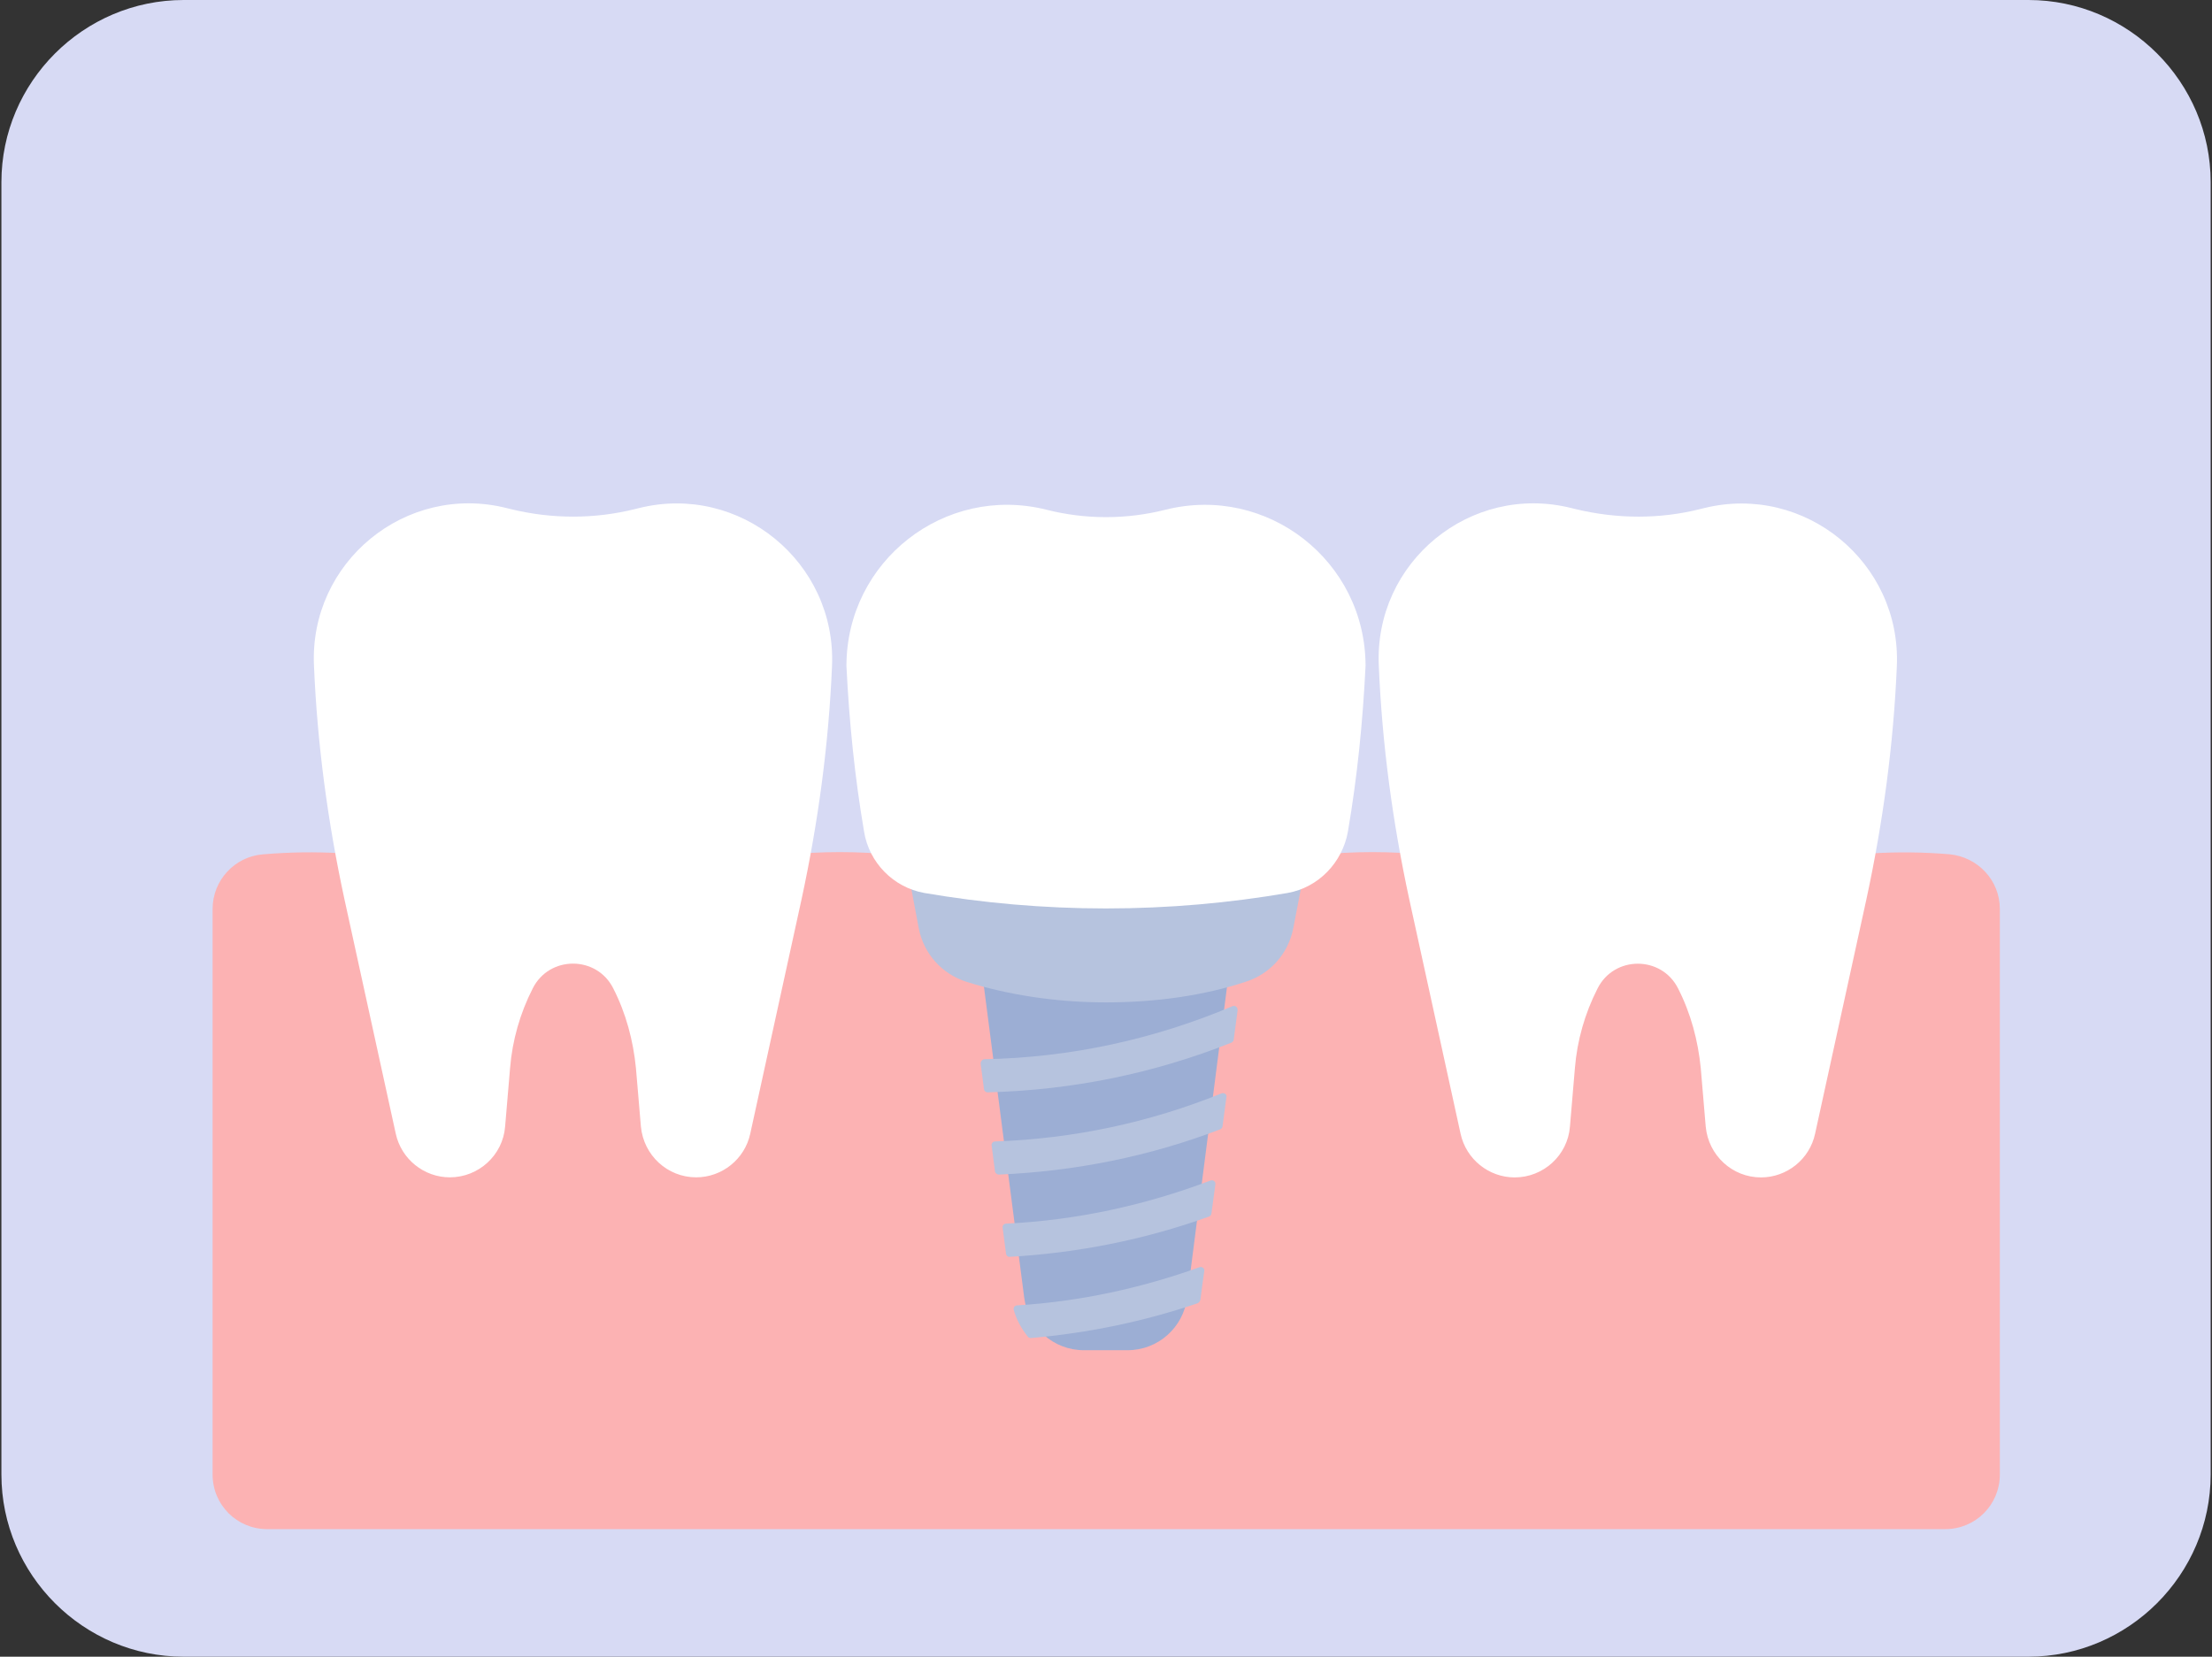 <svg enable-background="new 0 0 267 200" viewBox="0 0 267 200" xmlns="http://www.w3.org/2000/svg"><rect x="0" y="0" width="267" height="200" fill="#333333" stroke="none"/><path d="m244.83 200h-222.66c-12.1 0-22-9.9-22-22v-156c0-12.1 9.9-22 22-22h222.67c12.1 0 22 9.9 22 22v156c-.01 12.1-9.91 22-22.01 22z" fill="#d7daf4"/><path d="m216.5 104.27-5.27 1.13c-8.87 1.87-18 1.87-26.87 0l-5.27-1.13c-8.87-1.87-18-1.87-26.87 0l-5.27 1.13c-8.87 1.87-18 1.87-26.87 0l-5.27-1.13c-8.87-1.87-18-1.87-26.87 0l-5.27 1.13c-8.87 1.87-18 1.87-26.87 0l-5.27-1.13c-6.2-1.33-12.53-1.67-18.8-1.13-3.4.27-6.07 3.13-6.07 6.6v68.26c0 3.67 2.93 6.6 6.6 6.6h202.53c3.67 0 6.6-2.93 6.6-6.6v-68.27c0-3.47-2.67-6.27-6.07-6.6-6.29-.53-12.62-.13-18.82 1.14z" fill="#fcb2b3"/><path d="m136.1 163h-5.27c-3.67 0-6.73-2.73-7.2-6.33l-7.27-56.13h34.13l-7.2 56.13c-.46 3.6-3.52 6.33-7.19 6.33z" fill="#9caed4"/><path d="m61.7 61.47-.53-.13c-12.2-3.07-23.87 6.53-23.27 19.06.4 9.47 1.67 18.87 3.67 28.13l6.2 28.33c.67 3.07 3.4 5.27 6.53 5.27 3.47 0 6.4-2.67 6.67-6.13l.6-7.07c.27-3.33 1.2-6.6 2.73-9.6 2-4 7.73-4 9.73 0 1.53 3 2.4 6.27 2.73 9.6l.6 7.07c.33 3.47 3.2 6.13 6.67 6.13 3.13 0 5.87-2.2 6.53-5.27l6.2-28.33c2-9.27 3.27-18.67 3.67-28.13.53-12.53-11.13-22.07-23.27-19.07l-.53.13c-4.86 1.21-10 1.21-14.93.01z" fill="#fff"/><path d="m190.23 61.47-.53-.13c-12.2-3.07-23.87 6.53-23.27 19.07.4 9.47 1.67 18.87 3.67 28.13l6.2 28.33c.67 3.07 3.4 5.27 6.53 5.27 3.47 0 6.4-2.67 6.67-6.13l.6-7.07c.27-3.33 1.2-6.6 2.73-9.6 2-4 7.73-4 9.73 0 1.53 3 2.4 6.27 2.73 9.6l.6 7.07c.33 3.47 3.2 6.13 6.67 6.13 3.13 0 5.87-2.2 6.53-5.27l6.2-28.33c2-9.27 3.27-18.67 3.67-28.13.53-12.53-11.13-22.07-23.27-19.07l-.53.13c-4.79 1.2-9.93 1.2-14.93 0z" fill="#fff"/><path d="m158.97 97.2h-50.87l2.8 14.87c.6 3.07 2.8 5.53 5.8 6.47 4.87 1.53 10.67 2.47 16.8 2.47 6.2 0 11.93-.87 16.8-2.47 3-.93 5.2-3.4 5.8-6.47z" fill="#b6c3de"/><path d="m140.7 61.53c-4.73 1.2-9.67 1.2-14.4 0-12.27-3.07-24.13 6.2-24.13 18.87.33 6.73 1 13.4 2.13 20 .6 3.73 3.53 6.73 7.27 7.4 7 1.2 14.33 1.87 21.93 1.87s14.93-.67 21.93-1.87c3.73-.67 6.6-3.67 7.27-7.4 1.13-6.6 1.8-13.27 2.13-20 0-12.67-11.86-21.93-24.13-18.87z" fill="#fff"/><g fill="#b6c3de"><path d="m148.77 121.47c-9.47 4-19.53 6.2-29.93 6.4-.27 0-.47.27-.47.53l.4 3.07c0 .2.2.4.47.4 10.2-.27 20-2.27 29.4-6 .13-.07.27-.2.27-.33l.47-3.53c.05-.41-.28-.68-.61-.54z"/><path d="m147.43 132c-8.73 3.53-17.87 5.47-27.33 5.8-.27 0-.47.27-.4.53l.4 3.07c0 .2.27.4.47.4 9.2-.4 18.2-2.2 26.73-5.47.13-.07.27-.2.27-.4l.47-3.53c.06-.27-.27-.53-.61-.4z"/><path d="m121.83 151.73c8.27-.47 16.33-2.07 24.13-4.87.13-.07.27-.2.27-.4l.47-3.47c.07-.33-.27-.6-.6-.47-7.93 3-16.2 4.8-24.67 5.2-.27 0-.47.27-.4.53l.4 3.07c0 .21.2.41.4.41z"/><path d="m124.43 161.53c6.93-.6 13.67-2 20.13-4.2.13-.07.27-.2.33-.4.07-.67.33-2.47.47-3.47.07-.33-.27-.6-.6-.47-7.07 2.53-14.4 4.13-22 4.6-.27 0-.47.27-.4.53.33 1.2.93 2.27 1.67 3.2.07.15.27.21.4.21z"/></g></svg>